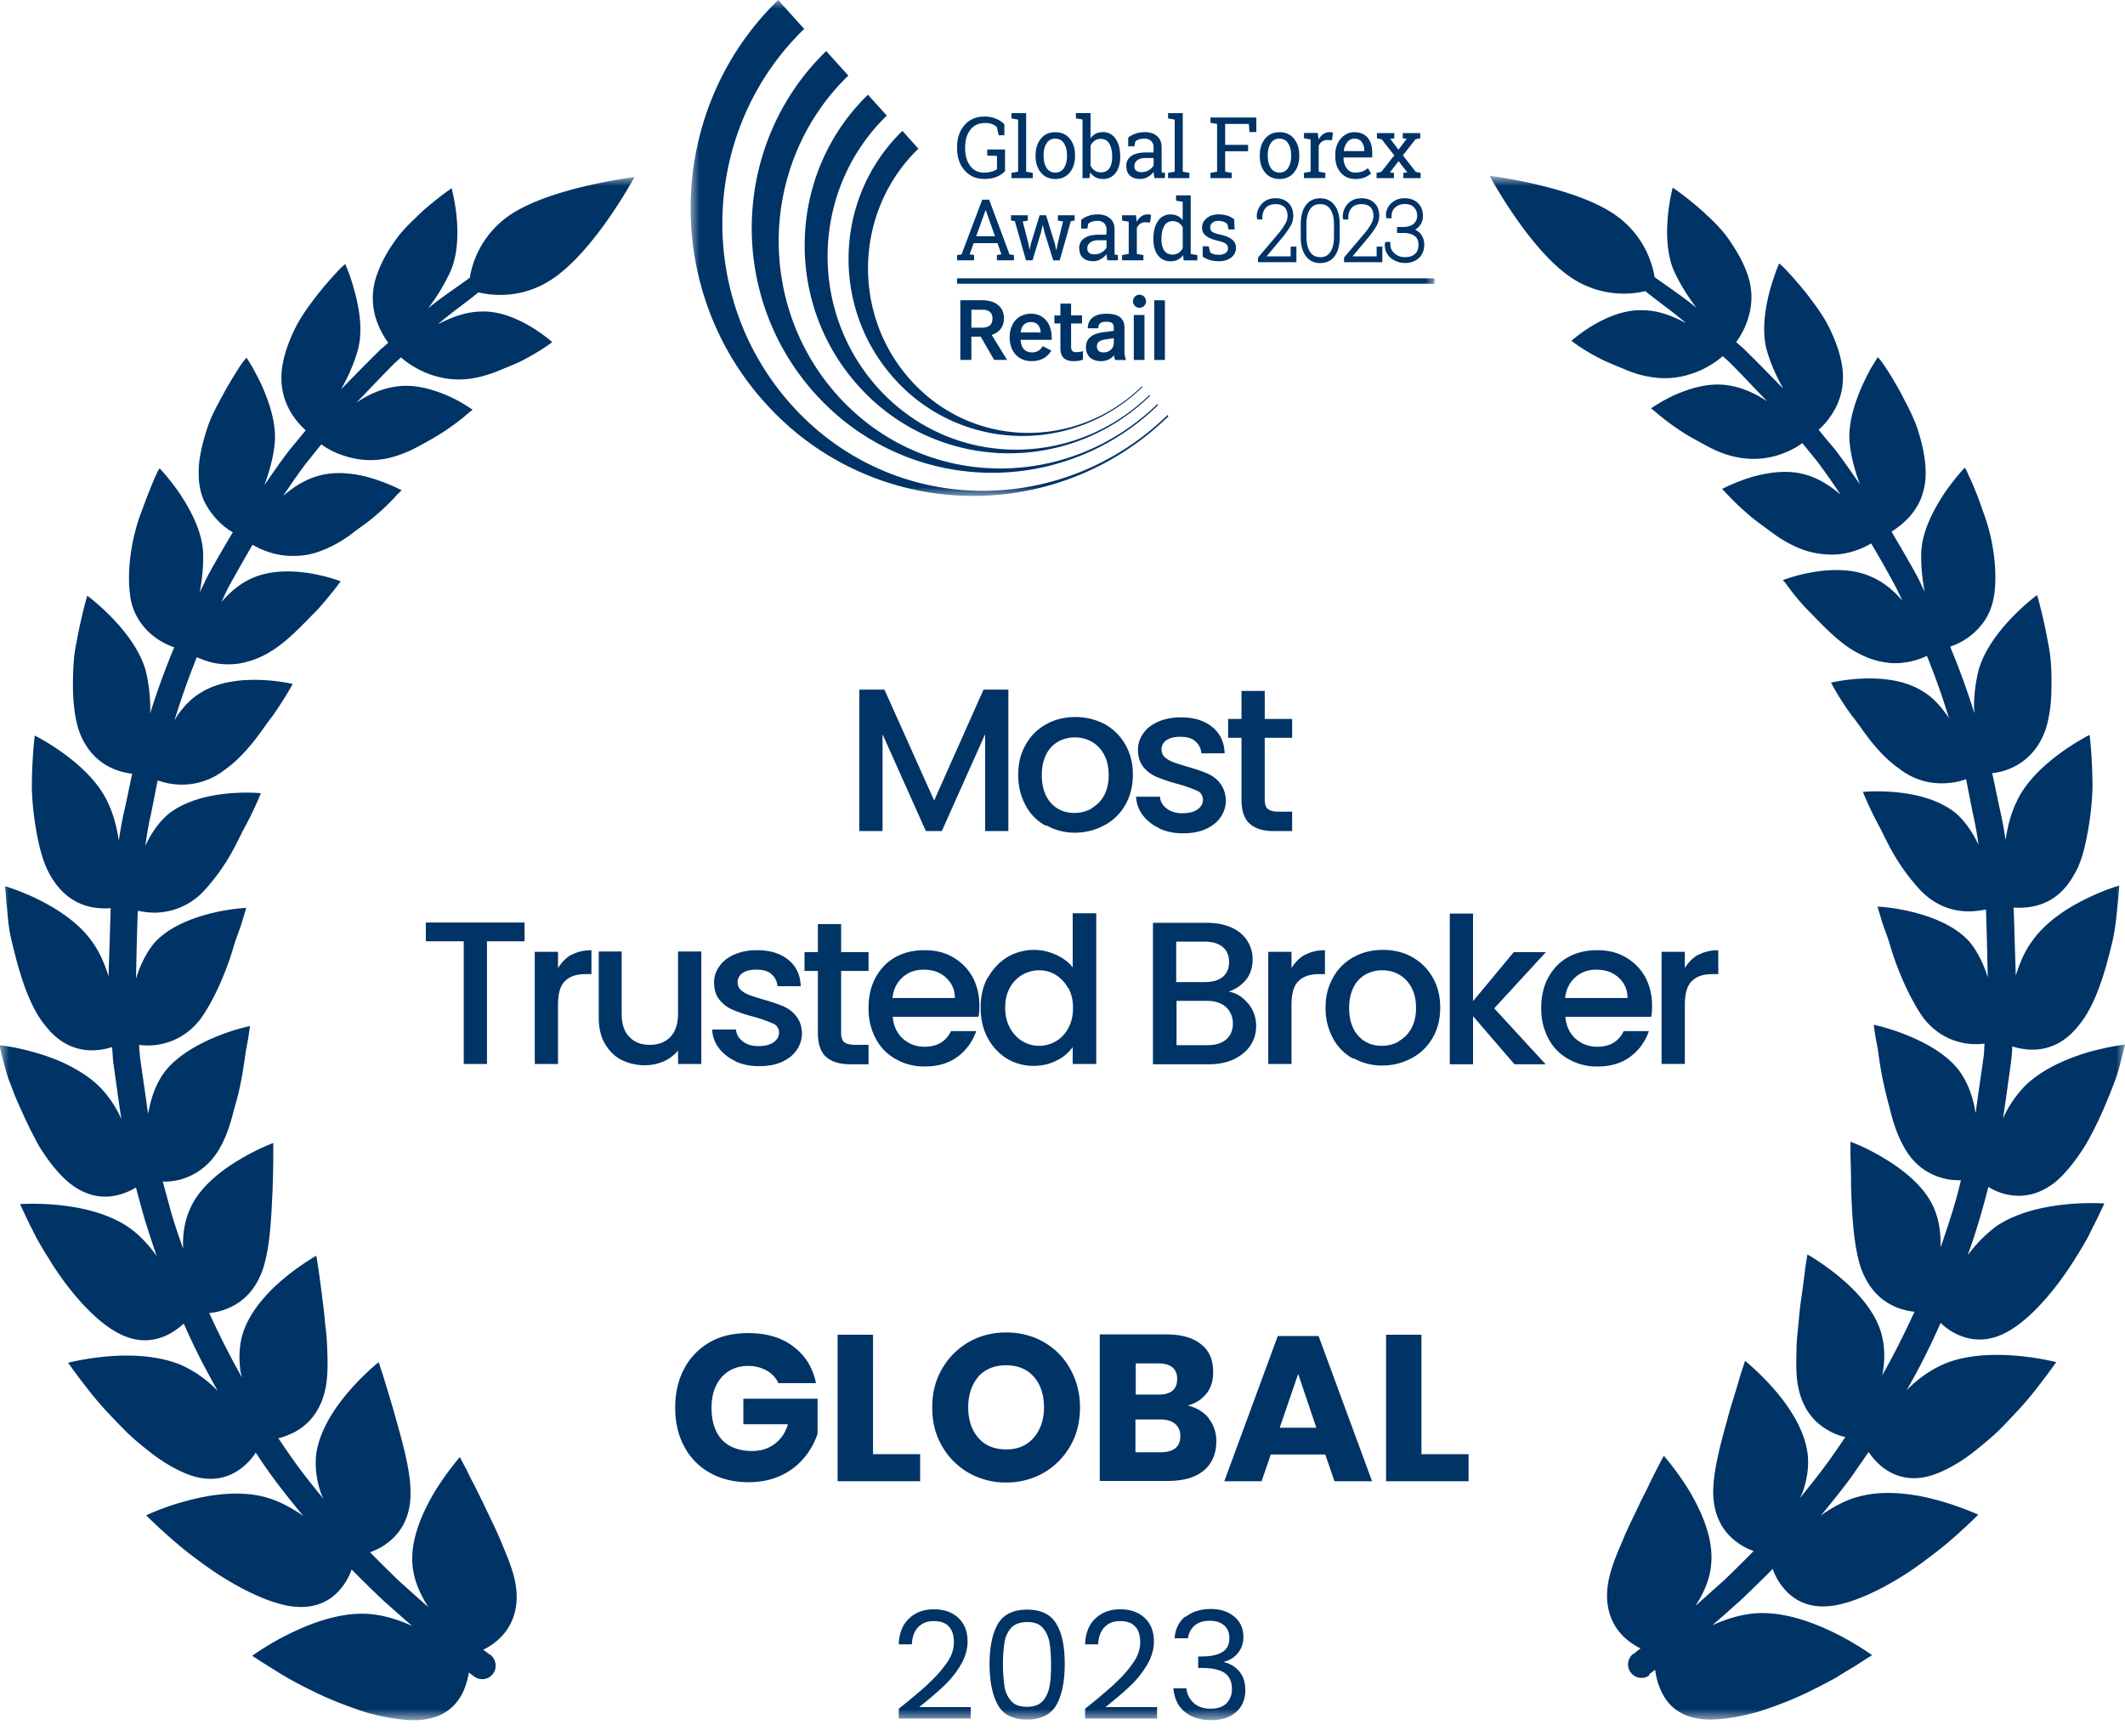 <svg xmlns="http://www.w3.org/2000/svg" width="120" height="98" fill="none"><script xmlns="" id="eppiocemhmnlbhjplcgkofciiegomcon"/><script xmlns=""/><script xmlns=""/><g clip-path="url(#a)"><mask id="b" width="120" height="88" x="0" y="10" maskUnits="userSpaceOnUse" style="mask-type:luminance"><path fill="#fff" d="M0 10h120v87.122H0V10z"/></mask><g fill="#036" mask="url(#b)"><path d="M52.428 95.053a6.65 6.65 0 0 0 1.025-1.15c.288-.397.414-.791.414-1.188 0-.36-.09-.666-.27-.862-.18-.216-.468-.325-.863-.325-.396 0-.684.126-.9.36-.215.233-.323.557-.341.953h-.738c.018-.63.216-1.114.576-1.456.36-.343.827-.523 1.403-.523.575 0 1.043.163 1.385.487.34.323.52.754.52 1.33 0 .468-.143.918-.412 1.367a5.53 5.53 0 0 1-.954 1.17c-.36.342-.81.72-1.367 1.169h2.914v.646h-4.065v-.556a35.31 35.31 0 0 0 1.69-1.421h-.017zm3.92-3.362c.325-.54.864-.81 1.656-.81.79 0 1.33.27 1.654.81.324.54.468 1.294.468 2.266s-.162 1.763-.468 2.303c-.305.54-.863.826-1.654.826-.792 0-1.35-.27-1.655-.828-.306-.556-.468-1.311-.468-2.301 0-.99.162-1.726.468-2.266zm2.915 1.025c-.072-.341-.198-.611-.396-.828-.198-.216-.486-.306-.863-.306-.378 0-.684.109-.882.306a1.55 1.55 0 0 0-.395.828 7.99 7.99 0 0 0-.09 1.24c0 .486.036.936.09 1.278.054.342.198.612.395.828.198.216.486.305.882.305.395 0 .665-.109.863-.306.198-.216.324-.486.396-.828.072-.34.09-.773.09-1.276s-.036-.9-.09-1.241zm3.687 2.338a6.65 6.65 0 0 0 1.025-1.151c.288-.397.413-.791.413-1.188 0-.36-.09-.666-.27-.862-.18-.216-.467-.325-.863-.325-.395 0-.683.126-.9.36-.215.233-.323.557-.341.953h-.737c.018-.63.216-1.114.575-1.456.36-.343.828-.523 1.403-.523.576 0 1.043.163 1.385.487.342.323.522.754.522 1.33 0 .468-.144.918-.414 1.367a5.522 5.522 0 0 1-.953 1.17c-.36.342-.81.72-1.367 1.169h2.914v.646h-4.065v-.556c.578-.456 1.142-.93 1.69-1.421h-.017zm4.028-3.778c.36-.286.828-.43 1.403-.43.378 0 .72.072.99.215.27.143.485.323.629.557.144.235.216.505.216.81 0 .341-.108.648-.306.9a1.365 1.365 0 0 1-.773.484v.037c.36.09.647.27.863.54.216.27.323.61.323 1.043 0 .323-.071.61-.215.862-.144.252-.36.45-.666.612-.287.144-.647.216-1.06.216-.594 0-1.098-.162-1.476-.468-.377-.305-.593-.754-.647-1.33h.737c.036.34.18.61.414.826.234.216.557.325.953.325.396 0 .7-.108.9-.306.197-.215.305-.468.305-.81 0-.413-.144-.72-.431-.916-.288-.18-.702-.27-1.278-.27h-.197v-.648h.197c.522 0 .918-.09 1.17-.252.27-.161.395-.431.395-.773 0-.305-.09-.54-.288-.72-.197-.18-.467-.27-.827-.27-.36 0-.63.09-.845.27a1.09 1.09 0 0 0-.378.72h-.755c.036-.522.233-.918.593-1.224h.054zM44.82 76.043c.666.502 1.08 1.186 1.259 2.05h-2.122a1.533 1.533 0 0 0-.648-.702 2.086 2.086 0 0 0-1.043-.27c-.63 0-1.133.217-1.51.63-.378.431-.576 1.007-.576 1.727 0 .79.198 1.385.593 1.817.396.412.97.63 1.709.63.468 0 .9-.127 1.259-.397.36-.27.61-.63.755-1.116h-2.518v-1.438h4.19v1.978c-.165.493-.42.95-.754 1.35a3.7 3.7 0 0 1-1.313 1.006c-.54.252-1.151.378-1.835.378-.827 0-1.565-.18-2.194-.54a3.597 3.597 0 0 1-1.44-1.493c-.341-.63-.503-1.367-.503-2.175 0-.81.162-1.547.504-2.194a3.71 3.71 0 0 1 1.439-1.494c.61-.36 1.349-.522 2.176-.522 1.043 0 1.889.252 2.554.757l.018.017zm4.479 6.06h2.662v1.53H47.3v-8.274h2l-.001 6.745zm9.639-6.33c.63.36 1.134.862 1.493 1.51a4.4 4.4 0 0 1 .558 2.177c0 .81-.18 1.547-.558 2.194a4.06 4.06 0 0 1-1.51 1.51c-.63.36-1.35.54-2.105.54a4.21 4.21 0 0 1-2.104-.54c-.63-.36-1.15-.88-1.51-1.51-.38-.647-.558-1.367-.558-2.194 0-.828.18-1.53.557-2.176a4.06 4.06 0 0 1 1.51-1.512c.63-.36 1.332-.54 2.105-.54.774 0 1.493.18 2.122.54zm-3.687 1.96c-.377.431-.575 1.007-.575 1.727 0 .72.198 1.294.575 1.727.378.43.9.647 1.565.647.666 0 1.17-.216 1.547-.648.378-.432.593-1.008.593-1.727 0-.72-.197-1.294-.575-1.727-.378-.43-.9-.647-1.565-.647-.665 0-1.17.217-1.565.63v.017zm13.004 2.356c.288.36.432.791.432 1.278 0 .7-.234 1.258-.702 1.654-.467.395-1.15.594-2.032.594h-3.85v-8.273h3.76c.845 0 1.493.18 1.96.556.468.36.684.883.684 1.566 0 .504-.126.916-.396 1.24a1.92 1.92 0 0 1-1.043.649c.504.126.9.36 1.187.719v.017zm-4.137-1.349h1.313c.702 0 1.044-.305 1.044-.88 0-.576-.36-.882-1.062-.882h-1.277v1.78l-.018-.017zm2.536 2.357c0-.306-.09-.521-.287-.701-.198-.162-.468-.252-.828-.252h-1.42v1.852h1.42c.738 0 1.115-.305 1.115-.917v.018zm8.202 1.025h-3.093l-.522 1.51h-2.104l3.02-8.2h2.303l3.022 8.2H75.36l-.522-1.51h.018zm-.521-1.51-1.026-3.04-1.043 3.04h2.069zm5.935 1.492h2.662v1.528h-4.66V75.36h1.998v6.745zM56.943 38.938v7.985H55.63v-5.468l-2.446 5.468h-.9l-2.446-5.468v5.468h-1.313v-7.986h1.42l2.807 6.26 2.788-6.26h1.403zm2.104 7.68a2.794 2.794 0 0 1-1.133-1.15 3.561 3.561 0 0 1-.414-1.728c0-.666.144-1.223.432-1.709a2.88 2.88 0 0 1 1.169-1.15c.485-.27 1.043-.397 1.636-.397.594 0 1.15.145 1.637.396.486.27.88.648 1.17 1.151.287.505.43 1.062.43 1.71 0 .647-.143 1.205-.43 1.708-.277.49-.69.89-1.188 1.15a3.474 3.474 0 0 1-1.655.415 3.285 3.285 0 0 1-1.618-.415l-.036.019zm2.572-.97c.288-.164.54-.398.72-.72.179-.325.269-.72.269-1.17 0-.45-.09-.846-.27-1.169a1.803 1.803 0 0 0-.701-.72 1.9 1.9 0 0 0-.936-.233 1.9 1.9 0 0 0-.935.233 1.656 1.656 0 0 0-.683.72c-.162.324-.252.702-.252 1.17 0 .682.18 1.205.52 1.583.343.377.793.556 1.315.556.34 0 .647-.072.953-.234v-.017zm3.849 1.113a2.41 2.41 0 0 1-.936-.736 1.846 1.846 0 0 1-.377-1.044h1.349c.018.27.144.486.377.666.234.18.522.27.882.27.377 0 .647-.073.863-.217.198-.144.306-.324.306-.54a.54.54 0 0 0-.342-.52 8.635 8.635 0 0 0-1.08-.379 8.65 8.65 0 0 1-1.15-.378c-.3-.12-.565-.31-.774-.556-.215-.252-.323-.594-.323-1.008 0-.342.108-.648.305-.918.198-.288.486-.503.864-.665.377-.161.79-.233 1.277-.233.72 0 1.295.18 1.744.54.45.36.684.863.702 1.492h-1.313a.97.97 0 0 0-.342-.683c-.198-.18-.486-.252-.845-.252-.36 0-.612.072-.792.197a.61.61 0 0 0-.27.522c0 .161.055.305.18.431.126.108.27.199.45.27.18.072.432.144.773.252.45.127.828.253 1.134.378.305.126.557.306.755.558.198.252.324.575.342.97 0 .36-.108.684-.306.972-.198.288-.486.504-.845.666-.36.161-.792.233-1.277.233a3.2 3.2 0 0 1-1.331-.27v-.018zm5.952-5.107v3.507c0 .234.055.413.163.503.108.09.305.163.575.163h.81v1.096h-1.044c-.593 0-1.043-.142-1.348-.413-.306-.27-.468-.72-.468-1.35v-3.505h-.755v-1.063h.755v-1.581h1.313v1.581h1.547v1.063H71.42zM29.622 52.085v1.062H27.5v6.925h-1.313v-6.925h-2.14v-1.061h5.575zm2.644 1.834c.324-.18.702-.27 1.133-.27V55h-.324c-.521 0-.9.125-1.17.395-.27.253-.394.72-.394 1.35v3.327h-1.313v-6.33h1.313v.916c.198-.323.45-.575.755-.755v.017zm7.338-.18v6.333H38.29v-.757c-.22.262-.497.471-.81.613a2.667 2.667 0 0 1-1.06.216 2.9 2.9 0 0 1-1.331-.306c-.396-.199-.702-.523-.935-.919-.234-.412-.342-.898-.342-1.473v-3.724h1.295v3.526c0 .575.144 1.007.432 1.294.287.306.665.45 1.15.45.486 0 .882-.143 1.17-.45.288-.306.43-.738.43-1.294v-3.526h1.314v.017zm1.925 6.17a2.41 2.41 0 0 1-.936-.737 1.845 1.845 0 0 1-.377-1.043h1.349c.018.27.144.485.377.665.234.18.522.27.882.27.377 0 .647-.072.863-.217.198-.144.306-.322.306-.54a.54.54 0 0 0-.342-.52 8.628 8.628 0 0 0-1.08-.379 8.63 8.63 0 0 1-1.15-.377c-.3-.12-.565-.312-.773-.557-.216-.252-.324-.593-.324-1.007 0-.343.108-.648.306-.917.197-.288.485-.505.863-.666.377-.163.79-.234 1.277-.234.72 0 1.295.18 1.744.54.45.36.684.863.702 1.492h-1.313a.97.97 0 0 0-.342-.684c-.198-.18-.486-.252-.845-.252-.36 0-.612.072-.791.198a.61.61 0 0 0-.27.523c0 .162.054.306.18.431.125.108.27.197.45.27.179.072.43.144.773.252.45.125.827.252 1.133.377.305.127.557.306.755.558.216.252.324.576.342.972 0 .36-.108.683-.306.97-.198.289-.486.505-.845.666-.36.161-.792.233-1.277.233-.486 0-.935-.09-1.331-.27v-.017zm5.97-5.09v3.508c0 .233.055.413.163.504.108.09.306.16.575.16h.81v1.098h-1.043c-.594 0-1.044-.143-1.35-.413-.305-.27-.467-.72-.467-1.35v-3.507h-.755v-1.062h.755v-1.581H47.5v1.581h1.547v1.063H47.5zm7.753 2.59h-4.838c.036.504.234.918.557 1.223.342.306.756.468 1.24.468.703 0 1.206-.288 1.494-.882h1.42a2.963 2.963 0 0 1-1.042 1.44c-.504.377-1.115.556-1.87.556a3.185 3.185 0 0 1-1.62-.413 2.796 2.796 0 0 1-1.133-1.15c-.27-.505-.413-1.063-.413-1.728 0-.666.126-1.223.396-1.727.27-.485.63-.88 1.115-1.15.485-.27 1.025-.396 1.654-.396.63 0 1.133.126 1.6.395.469.27.828.63 1.098 1.097.252.468.396 1.008.396 1.62 0 .233 0 .45-.054.648zm-1.331-1.062c0-.485-.18-.863-.522-1.169-.341-.305-.755-.43-1.26-.43-.45 0-.844.143-1.168.43-.323.289-.521.684-.575 1.17h3.525zm1.87-1.15c.27-.486.63-.864 1.08-1.15a2.95 2.95 0 0 1 1.529-.414c.413 0 .827.09 1.223.27.395.18.719.413.953.718v-3.056h1.33v8.507h-1.33v-.955a2.348 2.348 0 0 1-.9.757 2.822 2.822 0 0 1-1.313.305 2.887 2.887 0 0 1-1.51-.413 3.08 3.08 0 0 1-1.08-1.17c-.27-.503-.395-1.078-.395-1.708 0-.63.126-1.206.396-1.69h.018v-.002zm4.515.575a1.979 1.979 0 0 0-.701-.736 1.742 1.742 0 0 0-.936-.253c-.323 0-.647.09-.935.252a1.925 1.925 0 0 0-.701.72c-.18.323-.27.7-.27 1.133 0 .431.09.828.27 1.15.18.325.413.577.719.757.306.18.61.252.935.252.324 0 .648-.09.936-.252a1.86 1.86 0 0 0 .7-.739c.18-.323.27-.7.27-1.15 0-.45-.09-.81-.27-1.133h-.017zm10.18.882c.305.377.45.81.45 1.276 0 .413-.11.773-.325 1.098-.215.324-.521.575-.917.773-.395.18-.863.288-1.385.288h-3.201v-7.986h3.04c.539 0 1.007.09 1.402.27.396.18.684.431.882.738.197.306.305.665.305 1.043 0 .466-.125.844-.36 1.15-.251.306-.575.54-.99.683.433.072.793.306 1.099.684v-.017zm-4.065-1.206h1.619c.43 0 .755-.09 1.007-.288.234-.197.36-.467.36-.844 0-.379-.126-.649-.36-.847-.234-.197-.576-.305-1.007-.305h-1.62v2.285zm2.824 3.237c.25-.216.377-.52.377-.899 0-.378-.144-.7-.395-.934-.27-.234-.63-.342-1.062-.342H66.44v2.5h1.76c.45 0 .793-.108 1.045-.325zm4.442-4.766c.324-.18.7-.27 1.133-.27V55h-.324c-.521 0-.9.125-1.17.395-.27.253-.394.72-.394 1.35v3.327h-1.313v-6.33h1.313v.916c.197-.323.45-.575.755-.755v.017zm2.716 5.847a2.796 2.796 0 0 1-1.133-1.151 3.557 3.557 0 0 1-.414-1.727c0-.666.144-1.206.432-1.709a2.88 2.88 0 0 1 1.17-1.15c.485-.27 1.042-.397 1.636-.397.593 0 1.15.127 1.637.396.485.27.88.648 1.169 1.151.287.503.43 1.06.43 1.709 0 .648-.143 1.223-.43 1.709a2.94 2.94 0 0 1-1.187 1.15 3.474 3.474 0 0 1-1.655.414 3.283 3.283 0 0 1-1.62-.413l-.035.018zm2.572-.971c.288-.163.54-.397.72-.72.18-.325.27-.72.27-1.17 0-.45-.09-.845-.27-1.169a1.804 1.804 0 0 0-.702-.72 1.9 1.9 0 0 0-.935-.233 1.9 1.9 0 0 0-.935.234 1.656 1.656 0 0 0-.684.72c-.162.323-.252.7-.252 1.169 0 .684.18 1.205.522 1.583.342.378.79.558 1.313.558.342 0 .647-.072.953-.234v-.019zm5.395-1.872 2.914 3.166h-1.762l-2.338-2.716v2.716H81.87V51.58h1.313v4.947l2.302-2.77H87.3l-2.913 3.165h-.018z"/><path d="M93.238 57.41H88.4c.036.503.233.917.557 1.222.342.306.756.468 1.24.468.703 0 1.206-.288 1.494-.881h1.42a2.963 2.963 0 0 1-1.042 1.439c-.504.377-1.115.557-1.87.557a3.185 3.185 0 0 1-1.62-.414 2.795 2.795 0 0 1-1.133-1.15c-.27-.504-.413-1.062-.413-1.727 0-.666.126-1.223.395-1.727.27-.486.63-.881 1.115-1.15.486-.27 1.026-.397 1.655-.397.63 0 1.133.126 1.6.396.468.27.828.63 1.098 1.097.252.468.396 1.007.396 1.619 0 .234 0 .451-.054.648zm-1.331-1.062c0-.485-.18-.863-.522-1.169-.342-.306-.755-.431-1.26-.431-.45 0-.844.143-1.168.431-.324.288-.521.684-.575 1.17l3.525-.001zM95.9 53.92c.323-.18.7-.27 1.132-.27V55h-.323c-.522 0-.9.125-1.17.395-.27.252-.395.72-.395 1.349v3.327H93.83v-6.33h1.313v.917c.198-.324.45-.576.755-.756v.018zM26.493 94.317c-.052.39-.155.77-.306 1.133-.36.791-1.08 1.618-2.662 1.672-.791.018-1.78-.144-2.824-.431-1.007-.324-2.104-.738-3.057-1.223-.458-.22-.908-.453-1.35-.702a30.899 30.899 0 0 1-1.06-.647c-.612-.378-.99-.63-.99-.63s.846-.63 2.087-1.24c1.24-.612 2.806-1.188 4.316-1.134.936.036 1.817.324 2.626.684-.503-.432-1.043-.918-1.636-1.44a77.082 77.082 0 0 1-1.781-1.744c-.121.35-.297.677-.522.971-.503.666-1.402 1.331-2.95 1.097-1.528-.233-3.65-1.402-5.287-2.661-.845-.612-1.53-1.241-2.032-1.691-.504-.468-.81-.773-.81-.773s.917-.45 2.194-.792c1.295-.36 2.896-.611 4.317-.288.737.162 1.42.504 2.014.882.126.072.252.162.36.252-.557-.684-1.133-1.385-1.69-2.14-.35-.476-.687-.962-1.008-1.458-.19.3-.427.567-.701.792-.63.521-1.637.989-3.094.45-.72-.27-1.546-.756-2.32-1.385a15.115 15.115 0 0 1-1.17-1.008c-.36-.36-.72-.737-1.06-1.097-.683-.72-1.223-1.439-1.62-1.96-.394-.522-.63-.864-.63-.864s.955-.251 2.25-.36c1.295-.107 2.86-.053 4.173.504a6.66 6.66 0 0 1 1.798 1.223c.09.072.144.144.234.234-.306-.54-.593-1.079-.9-1.655-.36-.701-.7-1.42-1.024-2.158-.198.18-.468.396-.828.594-.72.377-1.798.611-3.093-.18-1.313-.773-2.752-2.5-3.723-4.119-.24-.376-.468-.76-.684-1.15-.18-.36-.36-.702-.485-.972-.27-.558-.432-.917-.432-.917s.953-.072 2.194.054c1.24.125 2.716.45 3.867 1.205.666.45 1.205 1.043 1.655 1.672-.234-.665-.45-1.349-.666-2.032a69.514 69.514 0 0 1-.503-1.835c-.216.126-.54.288-.918.396-.773.216-1.852.216-2.985-.773-.558-.504-1.115-1.205-1.6-2.015-.45-.81-.864-1.708-1.224-2.536-.18-.413-.324-.827-.468-1.187-.125-.377-.215-.72-.287-.989l-.234-.935s.917.09 2.068.431c1.15.324 2.482.9 3.49 1.817.511.499.93 1.083 1.24 1.727.036.072.054.126.09.198l-.144-.972-.323-2.32-.054-.773c-.315.1-.641.161-.971.18-.792.035-1.835-.18-2.752-1.331-.99-1.152-1.547-3.13-1.943-4.82-.216-.846-.234-1.62-.305-2.195-.02-.306-.043-.612-.072-.917 0 0 .863.252 1.888.755 1.043.522 2.23 1.277 2.986 2.32.467.63.755 1.331.97 2.015.019-.791.055-1.583.073-2.374l.036-1.187c0-.09 0-.198.018-.288-.318.022-.638.01-.953-.036-.792-.126-1.745-.557-2.464-1.816-.378-.648-.594-1.457-.756-2.32a16.523 16.523 0 0 1-.288-2.609c0-1.636.162-2.967.162-2.967s3.094 1.529 4.119 3.759c.342.701.522 1.457.63 2.176.09-.611.197-1.223.34-1.816.145-.648.27-1.296.415-1.961a4.244 4.244 0 0 1-.953-.234c-.738-.288-1.601-.899-2.07-2.248-.215-.683-.304-1.493-.322-2.338 0-.845.018-1.727.18-2.482.27-1.547.629-2.752.629-2.752s2.68 1.96 3.31 4.263a9.87 9.87 0 0 1 .25 2.032c0 .126 0 .252-.017.378a44.407 44.407 0 0 1 1.367-3.76 3.818 3.818 0 0 1-.917-.449 3.637 3.637 0 0 1-.972-.935 3.357 3.357 0 0 1-.611-1.637c-.18-1.385.108-3.237.647-4.622a38.58 38.58 0 0 1 .684-1.763c.09-.216.18-.395.234-.521.072-.108.108-.18.108-.18s.54.557 1.133 1.42c.575.864 1.205 2.015 1.313 3.166.054.81-.036 1.655-.18 2.428.144-.306.288-.593.432-.899.467-.863.953-1.69 1.438-2.5a3.614 3.614 0 0 1-.827-.647 4.22 4.22 0 0 1-.791-1.116c-.216-.467-.324-1.025-.306-1.69 0-.702.18-1.457.413-2.212.216-.756.594-1.44.936-2.069.342-.63.665-1.15.917-1.547.126-.197.234-.341.306-.431.04-.05.082-.098.126-.144 0 0 .108.162.27.431.16.27.36.648.575 1.098.414.917.827 2.104.755 3.219-.072.845-.305 1.673-.593 2.446.486-.701.953-1.385 1.457-2.032.305-.36.593-.72.88-1.061a4.582 4.582 0 0 1-.72-.828c-.448-.665-.826-1.654-.574-2.95.126-.683.396-1.384.738-2.068.34-.665.79-1.259 1.204-1.798.414-.522.81-.972 1.098-1.277.287-.324.485-.468.485-.468s.072.162.18.45c.108.27.234.665.36 1.133.252.935.45 2.122.198 3.165-.216.828-.576 1.619-.972 2.32.774-.791 1.53-1.564 2.267-2.284.143-.108.27-.234.395-.341a4.67 4.67 0 0 1-.54-.954 3.872 3.872 0 0 1-.053-3.003c.234-.648.593-1.277 1.025-1.87.414-.594.953-1.062 1.403-1.512.935-.845 1.744-1.384 1.744-1.384s.756 2.697-.035 4.622c-.342.773-.81 1.529-1.296 2.158.792-.647 1.62-1.187 2.357-1.726a5.343 5.343 0 0 1 2.32-3.58C31.205 10.558 35.827 10 35.827 10s-2.194 4.083-4.586 5.72c-1.69 1.15-3.363.989-4.227.79-.701.576-1.493 1.116-2.266 1.781l-.018.018c.72-.377 1.547-.701 2.428-.72 2.032-.089 4.029 1.728 4.029 1.728s-.612.467-1.53.953c-.45.252-1.006.45-1.546.683-.557.216-1.15.396-1.762.45-.576.054-1.115 0-1.601-.126a4.817 4.817 0 0 1-1.223-.486 4.793 4.793 0 0 1-.881-.611c-.126.108-.252.234-.378.342-.701.701-1.403 1.456-2.14 2.212.63-.432 1.367-.774 2.176-.9 1.043-.18 2.14.144 2.968.504.413.18.773.378 1.025.54.252.162.395.252.395.252s-.161.125-.413.341c-.252.216-.63.504-1.08.81-.45.305-.988.611-1.528.899-.54.306-1.133.54-1.727.683-1.17.27-2.176.018-2.895-.27a4.31 4.31 0 0 1-.9-.503c-.287.342-.557.701-.845 1.043-.45.594-.881 1.223-1.313 1.87.558-.485 1.205-.917 1.979-1.133 1.043-.305 2.212-.125 3.129.162.45.144.845.306 1.133.432.288.126.45.216.45.216l-.108.108c-.072.072-.18.162-.288.305-.252.252-.593.612-1.025.972-.414.377-.971.737-1.475 1.133a7.018 7.018 0 0 1-1.69.917 4.134 4.134 0 0 1-1.62.27c-.485 0-.917-.09-1.294-.216a4.12 4.12 0 0 1-.918-.414c-.467.81-.935 1.62-1.385 2.446-.125.252-.251.522-.377.792.485-.558 1.06-1.061 1.78-1.367 1.026-.45 2.267-.414 3.256-.252.97.162 1.708.45 1.708.45s-.035.036-.107.126c-.054.09-.144.197-.27.36-.234.287-.558.7-.954 1.132-.845.846-1.816 1.943-2.967 2.536a4.925 4.925 0 0 1-1.565.504c-.438.047-.88.03-1.313-.054a4.854 4.854 0 0 1-.953-.324 43.755 43.755 0 0 0-1.26 3.562c.055-.072.09-.144.127-.216.36-.522.81-1.026 1.403-1.367 1.996-1.223 5.144-.468 5.144-.468s-.45.845-1.17 1.853c-.395.503-.755 1.079-1.204 1.6-.45.54-.936 1.026-1.475 1.403-.79.62-1.79.91-2.788.81-.414-.036-.755-.144-.99-.216-.125.63-.251 1.277-.377 1.906-.144.594-.234 1.205-.324 1.799.306-.666.72-1.295 1.277-1.78 1.889-1.548 5.252-1.206 5.252-1.206s-.36.935-.99 2.069c-.287.575-.593 1.222-.988 1.834-.373.59-.8 1.145-1.277 1.655a3.83 3.83 0 0 1-2.698 1.187c-.396 0-.738-.054-.99-.108 0 .09-.017.198-.017.288l-.036 1.15-.054 2.303v.09c.216-.702.54-1.403 1.007-1.979.81-.935 2.158-1.439 3.237-1.708a11.115 11.115 0 0 1 1.979-.306s-.072.252-.198.666c-.108.413-.36.989-.54 1.618-.377 1.277-1.043 2.842-1.78 3.903-.756 1.043-1.745 1.439-2.536 1.547a3.6 3.6 0 0 1-.99 0c0 .252.037.503.055.755.107.756.215 1.493.323 2.248l.126.918s0-.126.036-.198c.126-.666.342-1.331.702-1.907.647-1.06 1.96-1.798 3.04-2.248a11.67 11.67 0 0 1 1.977-.63s-.035.27-.107.72c-.036.216-.09.486-.144.791-.036.288-.09.63-.144.972-.108.683-.27 1.456-.504 2.212-.18.737-.413 1.475-.737 2.068-.612 1.17-1.53 1.69-2.302 1.907-.378.09-.72.126-.99.108l.486 1.78c.198.684.432 1.35.666 2.015-.036-.756.072-1.547.395-2.267.522-1.187 1.727-2.14 2.77-2.751a12.506 12.506 0 0 1 1.925-.954v.756c0 .467-.018 1.133-.037 1.852-.071 1.457-.125 3.256-.557 4.533-.45 1.295-1.26 1.924-2.05 2.23a3.55 3.55 0 0 1-.972.234 48.479 48.479 0 0 0 1.835 3.615c0-.072-.036-.162-.054-.234-.108-.683-.108-1.403.072-2.086.36-1.313 1.42-2.464 2.374-3.256a13.722 13.722 0 0 1 1.817-1.277s.053.288.125.774c.072.485.162 1.169.252 1.906.054.378.09.774.126 1.187.054.396.09.81.108 1.223.036.828.054 1.619-.072 2.302-.252 1.367-.971 2.123-1.71 2.536a4.263 4.263 0 0 1-.97.378c.324.486.648.953.97 1.403.523.72 1.063 1.385 1.584 2.032-.054-.108-.108-.216-.144-.323a5.152 5.152 0 0 1-.287-2.087c.143-1.385 1.043-2.734 1.888-3.705a14.349 14.349 0 0 1 1.655-1.619s.09.288.252.774c.143.485.36 1.169.575 1.906.414 1.511.99 3.346.97 4.749 0 1.42-.63 2.284-1.312 2.787-.341.27-.701.414-.97.522.56.573 1.13 1.136 1.708 1.69.575.504 1.097.99 1.582 1.403-.467-.719-.845-1.564-.9-2.446-.107-1.42.595-2.967 1.278-4.1.702-1.133 1.403-1.925 1.403-1.925s.144.288.396.756c.108.233.252.521.413.827.162.306.324.665.504 1.007.342.756.755 1.529 1.08 2.356.34.792.647 1.565.755 2.266.233 1.421-.27 2.41-.882 3.004a3.65 3.65 0 0 1-.953.665c.234.162.36.27.36.27h.036c.34.27.413.756.162 1.08a.754.754 0 0 1-1.062.161s-.126-.09-.36-.27l.073-.071z"/><path d="M93.147 94.586a.752.752 0 0 1-1.06-.162.754.754 0 0 1 .161-1.061h.036s.126-.126.36-.288a4.034 4.034 0 0 1-.953-.665c-.612-.594-1.115-1.583-.882-3.004.108-.701.414-1.493.756-2.266.323-.827.737-1.6 1.08-2.356.18-.36.36-.702.502-1.007.144-.306.288-.594.414-.828.234-.467.396-.755.396-.755s.701.79 1.403 1.924c.683 1.133 1.385 2.662 1.277 4.1-.054.9-.414 1.728-.9 2.447.486-.414 1.008-.9 1.583-1.403a74.006 74.006 0 0 0 1.71-1.69 3.473 3.473 0 0 1-.972-.522c-.684-.504-1.296-1.367-1.313-2.788 0-1.403.557-3.22.97-4.748.235-.737.432-1.42.576-1.906.162-.486.252-.774.252-.774s.81.648 1.655 1.619c.845.97 1.744 2.32 1.888 3.705.072.7-.054 1.42-.287 2.086-.036.108-.108.216-.144.324.521-.647 1.061-1.313 1.582-2.032.324-.45.648-.918.972-1.403a3.061 3.061 0 0 1-.972-.378c-.737-.414-1.456-1.151-1.708-2.536-.126-.683-.09-1.475-.072-2.302.018-.414.072-.827.108-1.223.036-.414.072-.81.126-1.187.108-.738.197-1.421.251-1.907.072-.467.126-.773.126-.773s.864.486 1.817 1.277c.953.79 2.032 1.942 2.374 3.255.18.684.18 1.403.072 2.087 0 .072-.036.162-.054.234a48.054 48.054 0 0 0 1.834-3.616 3.97 3.97 0 0 1-.971-.233c-.773-.306-1.582-.936-2.05-2.23-.432-1.296-.504-3.076-.558-4.533 0-.72-.018-1.367-.036-1.852v-.756s.9.324 1.925.953c1.025.612 2.248 1.565 2.77 2.752.323.72.413 1.51.395 2.266.234-.665.45-1.33.666-2.014.18-.594.341-1.187.485-1.78-.251 0-.611 0-.989-.11-.791-.196-1.708-.718-2.302-1.905-.324-.594-.558-1.313-.737-2.068a23.935 23.935 0 0 1-.504-2.213c-.054-.341-.108-.665-.144-.97-.036-.29-.108-.558-.144-.792-.072-.45-.108-.72-.108-.72s.9.18 1.979.63c1.079.45 2.392 1.169 3.039 2.248.36.576.576 1.24.702 1.907 0 .072.018.126.036.197l.126-.917c.108-.737.215-1.493.323-2.248.036-.252.036-.504.054-.756a3.6 3.6 0 0 1-.989 0c-.791-.107-1.78-.503-2.536-1.546-.719-1.061-1.403-2.626-1.78-3.903-.18-.648-.432-1.205-.54-1.62a39.232 39.232 0 0 1-.198-.664s.881.036 1.979.306c1.079.27 2.428.773 3.237 1.708.468.576.791 1.277 1.007 1.978v-.09l-.054-2.302-.036-1.15c0-.09 0-.2-.018-.288-.325.07-.656.107-.989.108-.791 0-1.817-.27-2.698-1.188a11.221 11.221 0 0 1-1.277-1.654c-.395-.612-.701-1.26-.989-1.835a20.083 20.083 0 0 1-.989-2.068s3.363-.342 5.252 1.205c.557.486.971 1.133 1.277 1.78a19.563 19.563 0 0 0-.324-1.798c-.126-.63-.252-1.277-.378-1.907a3.71 3.71 0 0 1-.989.216 3.876 3.876 0 0 1-2.788-.81c-.539-.377-1.043-.88-1.475-1.402-.449-.54-.809-1.115-1.205-1.6a15.335 15.335 0 0 1-1.169-1.853s3.148-.773 5.144.468c.594.34 1.025.845 1.403 1.366.054.072.09.144.126.216a39.692 39.692 0 0 0-1.259-3.561 4.462 4.462 0 0 1-.953.324c-.378.072-.828.126-1.313.054a4.643 4.643 0 0 1-1.565-.504c-1.151-.575-2.104-1.672-2.968-2.536a12.43 12.43 0 0 1-.953-1.133c-.108-.144-.198-.27-.27-.36-.072-.072-.108-.126-.108-.126s.738-.287 1.709-.45c.971-.161 2.212-.215 3.255.253.72.305 1.313.809 1.781 1.366a29.153 29.153 0 0 0-.378-.79 60.504 60.504 0 0 0-1.385-2.447 4.53 4.53 0 0 1-.917.414 4.063 4.063 0 0 1-1.295.216 5 5 0 0 1-1.619-.27 7.016 7.016 0 0 1-1.69-.917c-.504-.378-1.06-.756-1.475-1.134a14.67 14.67 0 0 1-1.025-.97c-.126-.127-.216-.235-.288-.306l-.108-.108s.162-.09.45-.216c.37-.163.748-.308 1.133-.432.917-.27 2.086-.468 3.129-.162.756.216 1.421.648 1.979 1.133a38.59 38.59 0 0 0-1.313-1.87c-.288-.36-.576-.702-.845-1.043a4.331 4.331 0 0 1-.9.503 4.639 4.639 0 0 1-2.895.27c-.612-.126-1.188-.378-1.727-.683-.54-.288-1.097-.594-1.529-.9a12.35 12.35 0 0 1-1.079-.81c-.252-.215-.414-.341-.414-.341s.144-.108.396-.252c.328-.206.67-.386 1.025-.54.828-.36 1.925-.683 2.968-.503.81.126 1.547.486 2.176.9-.737-.756-1.439-1.511-2.14-2.213-.126-.108-.252-.234-.378-.341a4.8 4.8 0 0 1-.88.61c-.343.199-.757.36-1.224.487a4.642 4.642 0 0 1-1.6.126 5.918 5.918 0 0 1-1.763-.45c-.54-.234-1.098-.432-1.547-.683a10.033 10.033 0 0 1-1.529-.954s1.996-1.816 4.03-1.726c.898 0 1.707.34 2.427.72l-.018-.02c-.774-.664-1.565-1.204-2.266-1.78a5.324 5.324 0 0 1-4.227-.791c-2.374-1.62-4.568-5.72-4.568-5.72s4.622.558 6.996 2.14a5.344 5.344 0 0 1 2.32 3.58c.756.54 1.565 1.079 2.356 1.727-.485-.648-.953-1.385-1.295-2.158-.773-1.925-.036-4.623-.036-4.623s.81.54 1.745 1.385c.468.432.99.917 1.403 1.51.413.594.791 1.224 1.025 1.87.468 1.206.252 2.25-.054 3.005-.18.432-.396.755-.54.953l.396.342c.738.72 1.493 1.493 2.266 2.284-.395-.701-.755-1.493-.97-2.32-.235-1.061-.037-2.248.197-3.166.126-.467.27-.863.36-1.133l.18-.45s.215.163.485.468c.288.306.684.756 1.097 1.277.414.54.864 1.134 1.205 1.799.342.683.612 1.385.738 2.068.252 1.295-.126 2.285-.576 2.95-.2.308-.442.586-.719.827.288.36.575.702.881 1.06.504.649.971 1.332 1.457 2.034-.288-.756-.522-1.6-.594-2.446-.072-1.115.342-2.302.756-3.22.216-.45.413-.845.575-1.097.162-.27.27-.431.27-.431s.036.053.126.143c.072.09.18.252.306.432.252.378.575.917.917 1.547.324.63.701 1.313.935 2.068.234.756.396 1.51.414 2.212a3.938 3.938 0 0 1-.306 1.69 3.85 3.85 0 0 1-.791 1.116c-.324.306-.63.522-.828.648.486.827.972 1.654 1.439 2.5.144.287.288.593.432.899-.144-.773-.234-1.62-.18-2.428.108-1.151.738-2.302 1.313-3.166.594-.863 1.133-1.42 1.133-1.42s.036.072.108.18c.054.125.126.305.234.52.198.45.45 1.062.683 1.764.54 1.384.828 3.219.648 4.622-.09.683-.306 1.205-.612 1.637a3.82 3.82 0 0 1-1.888 1.385 42.49 42.49 0 0 1 1.367 3.758c0-.125-.018-.251-.018-.377 0-.666.09-1.367.252-2.033.629-2.302 3.309-4.262 3.309-4.262s.36 1.205.629 2.752c.162.755.198 1.636.18 2.482 0 .845-.108 1.654-.323 2.338-.468 1.349-1.349 1.96-2.069 2.248-.36.144-.701.216-.953.234.144.647.27 1.295.414 1.96.143.594.251 1.205.341 1.817.108-.72.288-1.475.63-2.176 1.025-2.23 4.119-3.76 4.119-3.76s.161 1.313.161 2.968a16.438 16.438 0 0 1-.287 2.608c-.162.863-.36 1.673-.756 2.32-.701 1.277-1.672 1.69-2.464 1.817a4.48 4.48 0 0 1-.953.036c0 .09.018.197.018.288l.036 1.186c.018.792.054 1.583.072 2.375.216-.702.503-1.403.971-2.015.756-1.043 1.943-1.816 2.986-2.32 1.043-.522 1.888-.755 1.888-.755s-.018.34-.072.917c-.072.557-.108 1.33-.305 2.194-.396 1.69-.954 3.67-1.943 4.82-.917 1.15-1.96 1.367-2.752 1.33a4.083 4.083 0 0 1-.971-.18c0 .253-.036.523-.054.775l-.324 2.32-.144.97s.054-.125.09-.197a6.381 6.381 0 0 1 1.241-1.726c.99-.918 2.339-1.475 3.49-1.817 1.151-.324 2.068-.431 2.068-.431l-.234.935c-.072.288-.162.63-.288.989-.144.378-.287.773-.467 1.187-.349.872-.758 1.72-1.223 2.536-.504.81-1.043 1.51-1.601 2.014-1.133.972-2.212.972-2.986.774a3.429 3.429 0 0 1-.917-.396c-.162.612-.324 1.24-.503 1.835a38.56 38.56 0 0 1-.666 2.032 7.672 7.672 0 0 1 1.655-1.673c1.151-.755 2.626-1.08 3.867-1.205 1.241-.126 2.194-.054 2.194-.054s-.162.36-.432.918c-.144.27-.306.61-.485.97-.198.36-.432.756-.684 1.152-.989 1.619-2.41 3.345-3.723 4.119-1.295.79-2.374.54-3.093.18a3.666 3.666 0 0 1-.828-.594 38.841 38.841 0 0 1-1.924 3.813c.072-.072.144-.162.234-.234a6.613 6.613 0 0 1 1.798-1.223c1.295-.575 2.878-.611 4.173-.504.758.063 1.509.183 2.248.36 0 0-.234.342-.629.863-.396.522-.936 1.24-1.619 1.96-.342.36-.684.738-1.061 1.098-.378.36-.774.683-1.169 1.007-.774.63-1.601 1.115-2.321 1.385-1.438.54-2.464.072-3.093-.45a3.81 3.81 0 0 1-.701-.79c-.342.503-.684.988-1.008 1.456-.557.755-1.133 1.457-1.69 2.14.126-.09.233-.18.359-.252.612-.395 1.277-.72 2.015-.88 1.421-.325 3.039-.073 4.316.287 1.277.36 2.195.79 2.195.79s-.288.307-.81.775c-.641.605-1.32 1.17-2.032 1.69-1.619 1.26-3.741 2.41-5.288 2.662-1.547.252-2.446-.431-2.95-1.097a3.266 3.266 0 0 1-.521-.971c-.612.63-1.223 1.205-1.78 1.744-.594.522-1.116 1.008-1.637 1.44.81-.36 1.69-.648 2.626-.684 1.51-.054 3.075.52 4.316 1.133a16.2 16.2 0 0 1 2.086 1.24s-.377.235-.989.63c-.306.18-.665.396-1.061.648-.414.216-.863.468-1.349.7-.953.487-2.032.9-3.057 1.224-1.044.288-2.033.45-2.824.432-1.6-.054-2.32-.881-2.662-1.673a3.838 3.838 0 0 1-.306-1.133c-.234.162-.36.27-.36.27l.036.036z"/></g><mask id="c" width="42" height="28" x="39" y="0" maskUnits="userSpaceOnUse" style="mask-type:luminance"><path fill="#fff" d="M39 0h42v28H39V0z"/></mask><g fill="#036" mask="url(#c)"><path d="M44.916 23.102c-5.687-6.069-5.466-15.682.496-21.47L43.944 0c-6.38 6.192-6.615 16.477-.532 22.97a15.76 15.76 0 0 0 22.566.537l-.04-.078c-5.961 5.79-15.333 5.741-21.024-.327h.002z"/><path d="M46.205 22.416a13.405 13.405 0 0 0 19.19.457l-.031-.066c-5.072 4.925-13.044 4.882-17.883-.278-4.836-5.162-4.648-13.338.423-18.26l-1.248-1.387c-5.426 5.267-5.626 14.013-.451 19.536v-.002z"/><path d="M48.63 21.956a11.4 11.4 0 0 0 16.318.39l-.028-.056c-4.31 4.188-11.088 4.15-15.203-.237-4.112-4.39-3.952-11.34.36-15.527l-1.062-1.178c-4.612 4.478-4.784 11.914-.385 16.608z"/><path d="M50.63 21.52a9.7 9.7 0 0 0 13.884.333l-.024-.047c-3.667 3.563-9.435 3.53-12.934-.202-3.5-3.735-3.364-9.65.305-13.21L50.96 7.39c-3.925 3.808-4.07 10.136-.328 14.13h-.002z"/><path d="M81 15.715H54.05v.305H81v-.305zm-25.43-5.61c.308 0 .557-.047.75-.14a1.46 1.46 0 0 0 .435-.296v-1.23H55.75v.343l.55.023v.75c-.07.047-.164.09-.281.13a1.478 1.478 0 0 1-.45.059c-.333 0-.594-.126-.782-.38-.19-.252-.284-.582-.284-.992V8.31c0-.403.097-.731.294-.984.196-.254.473-.38.835-.38a.975.975 0 0 1 .656.217l.11.472h.319v-.62a1.45 1.45 0 0 0-.475-.314 1.698 1.698 0 0 0-.656-.12c-.466 0-.838.16-1.117.48-.28.32-.421.738-.421 1.253v.056c0 .513.142.929.425 1.25.283.322.65.482 1.097.482v.003zm2.75-.345-.373-.066V6.388h-.83v.298l.377.066v2.942l-.377.066v.296h1.204V9.76zm1.276.346c.342 0 .613-.122.812-.363.2-.24.3-.552.3-.931V8.76c0-.377-.1-.688-.3-.932-.2-.243-.472-.364-.816-.364s-.613.12-.811.367c-.2.243-.3.554-.3.93v.052c0 .377.1.688.3.93.2.242.47.362.817.362h-.002zm-.664-1.345c0-.266.055-.49.166-.666a.545.545 0 0 1 .492-.266c.216 0 .382.089.496.266.11.177.168.4.168.666v.05c0 .27-.057.493-.168.668a.545.545 0 0 1-.49.264.556.556 0 0 1-.496-.264c-.111-.175-.166-.397-.166-.667V8.76h-.002zm2.2 1.296h.39l.04-.328c.08.124.18.218.3.28a.89.89 0 0 0 .424.095.85.85 0 0 0 .712-.338c.172-.224.26-.521.26-.888v-.05c0-.41-.086-.74-.258-.99a.823.823 0 0 0-.718-.377.88.88 0 0 0-.407.089.802.802 0 0 0-.291.26V6.383h-.828v.298l.374.066v3.304l.002.005zm.454-1.834a.75.75 0 0 1 .228-.278.583.583 0 0 1 .355-.103c.214 0 .374.09.48.276.104.184.155.422.155.715v.05c0 .255-.053.46-.156.615-.103.155-.261.233-.476.233a.608.608 0 0 1-.356-.103.712.712 0 0 1-.23-.28V8.223zm3.09.387c-.334 0-.595.066-.785.196a.64.64 0 0 0-.288.558c0 .24.067.418.203.546.136.13.332.194.59.194a.82.82 0 0 0 .422-.114c.13-.076.24-.17.328-.286.007.118.023.235.048.35h.593v-.296l-.184-.027c-.004-.031-.004-.062-.006-.095V8.314c0-.274-.087-.486-.263-.633-.174-.148-.403-.22-.686-.22-.188 0-.364.029-.524.084-.162.056-.298.13-.413.223v.494h.35l.048-.268a.554.554 0 0 1 .21-.121.947.947 0 0 1 .3-.045.54.54 0 0 1 .385.13.46.46 0 0 1 .138.354v.296h-.468l.002.002zm.468.732a.697.697 0 0 1-.268.265.787.787 0 0 1-.412.112c-.138 0-.24-.03-.306-.09-.067-.057-.101-.143-.101-.254a.399.399 0 0 1 .162-.32c.107-.088.255-.132.44-.132h.485v.419zm2.02.418-.373-.066V6.388h-.83v.298l.376.066v2.942l-.376.066v.296h1.204V9.76zm2.396 0-.375-.066V8.542h1.296v-.364h-1.296v-1.18h1.336l.038.457h.387v-.822h-2.59v.298l.374.066v2.697l-.374.066v.296h1.204V9.76zm2.695.346c.342 0 .613-.122.814-.363.2-.24.3-.552.3-.931V8.76c0-.377-.1-.688-.3-.932-.2-.243-.472-.364-.816-.364s-.613.12-.811.367c-.2.243-.3.554-.3.93v.052c0 .377.1.688.3.93.2.242.47.362.817.362h-.004zM71.59 8.76c0-.266.055-.49.166-.666a.545.545 0 0 1 .492-.266c.217 0 .383.089.496.266.11.177.168.4.168.666v.05c0 .27-.057.493-.168.668a.546.546 0 0 1-.49.264.556.556 0 0 1-.496-.264c-.111-.175-.166-.397-.166-.667V8.76h-.002zm3.252.999-.374-.066v-1.46a.56.56 0 0 1 .188-.242.507.507 0 0 1 .302-.086l.257.014.06-.43a.68.68 0 0 0-.196-.027.596.596 0 0 0-.356.11.895.895 0 0 0-.261.306l-.045-.37h-.78v.3l.374.066v1.817l-.375.066v.296h1.204v-.296l.002.002zm1.699.346c.206 0 .382-.031.528-.091.146-.06.265-.134.354-.222l-.178-.301a.95.95 0 0 1-.3.185c-.13.047-.266.07-.404.068a.57.57 0 0 1-.49-.237c-.118-.156-.178-.358-.182-.603l.006-.013h1.615v-.288c0-.344-.087-.62-.26-.828-.171-.208-.426-.311-.76-.311-.29 0-.54.12-.75.36-.21.24-.315.542-.315.905v.103c0 .377.103.68.308.918.204.237.48.355.828.355zm-.458-2.08a.49.49 0 0 1 .389-.197c.186 0 .328.062.423.184a.72.72 0 0 1 .144.457v.062h-1.15l-.004-.012a.935.935 0 0 1 .198-.493v-.002zm2.63 1.734-.221-.025.488-.64.487.64-.22.025v.297h.975V9.76l-.27-.054-.73-.935.71-.906.268-.054v-.298h-.984v.298l.225.025-.468.614-.465-.612.227-.027v-.298h-.978v.298l.267.054.713.906-.735.935-.267.054v.297h.98V9.76h-.001zM55.01 14.402l-.253-.045.229-.63h1.342l.22.63-.253.045v.297h.962v-.297l-.247-.035-1.152-3.092h-.39l-1.17 3.092-.25.035v.297h.96v-.297h.002zm.644-2.533h.014l.52 1.47h-1.063l.529-1.47zm2.285 2.83h.366l.474-1.55.097-.425.014-.002.103.428.484 1.55h.366l.627-2.213.217-.033v-.3h-.947v.3l.29.05-.306 1.268-.067.344h-.014l-.071-.344-.5-1.617h-.364l-.496 1.617-.065.31h-.014l-.053-.31-.325-1.267.285-.051v-.3h-.947v.3l.218.033.628 2.213zm4.08-1.446c-.334 0-.595.066-.785.196a.64.64 0 0 0-.288.558c0 .24.067.418.203.546.135.13.332.193.59.193a.83.83 0 0 0 .422-.113c.13-.076.24-.17.327-.286.007.118.024.235.049.35h.593V14.4l-.184-.027c-.004-.03-.004-.061-.006-.094v-1.323c0-.274-.087-.486-.263-.632-.174-.148-.403-.22-.686-.22-.19 0-.365.028-.525.084-.15.05-.289.125-.412.222v.495h.35l.048-.268a.555.555 0 0 1 .21-.122.949.949 0 0 1 .3-.045.54.54 0 0 1 .385.13.462.462 0 0 1 .137.354v.297h-.467l.002.002zm.467.73a.786.786 0 0 1-.68.377c-.137 0-.238-.028-.305-.087-.067-.058-.101-.145-.101-.256 0-.125.054-.233.162-.32.107-.088.255-.131.44-.131h.484v.418zm2.084.419-.373-.066v-1.46a.561.561 0 0 1 .188-.241.508.508 0 0 1 .3-.087l.258.015.06-.43a.695.695 0 0 0-.195-.027.596.596 0 0 0-.357.11.894.894 0 0 0-.26.306l-.045-.37h-.781v.3l.374.065v1.817l-.374.066v.297h1.204V14.4v.002zm2.217-3.372h-.375v.299l.375.066v1.038a.8.8 0 0 0-.29-.241.875.875 0 0 0-.39-.084.815.815 0 0 0-.717.377c-.172.25-.257.58-.257.99v.05c0 .367.085.663.257.888a.848.848 0 0 0 .713.337.794.794 0 0 0 .706-.352l.036.303h.77v-.297l-.375-.066v-3.306h-.453v-.002zm0 2.983a.698.698 0 0 1-.23.266.597.597 0 0 1-.34.095c-.214 0-.373-.08-.474-.233-.104-.155-.154-.36-.154-.616v-.05c0-.292.052-.531.156-.714a.514.514 0 0 1 .48-.276c.129 0 .242.03.335.094.093.062.17.147.229.254v1.18h-.002zm1.33-.688c.153.115.38.208.684.276.212.05.356.105.43.17.078.067.114.15.114.252 0 .11-.046.196-.138.262a.633.633 0 0 1-.378.1c-.093 0-.185-.01-.275-.032a.494.494 0 0 1-.213-.105l-.085-.342h-.34v.58c.12.085.255.15.405.194.15.046.32.068.508.068.29 0 .522-.07.7-.21a.664.664 0 0 0 .267-.548.57.57 0 0 0-.23-.476c-.154-.117-.387-.212-.703-.28-.212-.045-.352-.096-.42-.154a.294.294 0 0 1-.104-.237c0-.1.039-.19.118-.262.079-.072.198-.11.358-.11.105 0 .2.018.283.049a.624.624 0 0 1 .209.127l.072.305h.34l-.022-.562a1.087 1.087 0 0 0-.374-.21 1.62 1.62 0 0 0-.508-.076c-.275 0-.5.072-.674.218a.671.671 0 0 0-.26.53c0 .207.078.354.23.469l.006.004zm3.169-.933v-.103c0-.228.065-.416.194-.556.128-.138.312-.208.55-.208.225 0 .395.06.509.175.113.115.17.284.17.499 0 .13-.043.278-.13.436-.125.216-.27.42-.435.608l-1.101 1.296v.265h2.165v-.881h-.323v.55h-1.36l.807-.964c.186-.216.356-.446.508-.688.128-.21.192-.418.192-.624 0-.314-.093-.563-.28-.74-.181-.175-.426-.264-.723-.264-.322 0-.583.107-.778.318a1.06 1.06 0 0 0-.28.766l.033.113h.28l.002.002zm3.27 2.459c.35 0 .626-.133.818-.397.186-.256.28-.616.28-1.075v-.71c0-.456-.094-.817-.282-1.072-.195-.266-.47-.4-.82-.4s-.625.134-.818.4c-.186.255-.28.618-.28 1.073v.709c0 .457.094.818.283 1.075.194.266.47.4.82.4v-.002l-.001-.001zm-.781-2.183c0-.367.069-.655.206-.857.132-.194.318-.286.569-.286.25 0 .44.092.57.286.138.202.21.49.21.857v.705c0 .364-.07.655-.207.859a.637.637 0 0 1-.567.288c-.25 0-.44-.095-.57-.29-.138-.207-.21-.495-.21-.857l-.001-.705zm2.33-1.155c-.191.21-.286.467-.278.766l.032.113h.28v-.103c0-.228.065-.416.194-.556.128-.138.312-.208.55-.208.225 0 .395.06.508.175.114.115.17.284.17.499a.939.939 0 0 1-.127.436c-.125.216-.27.42-.435.608l-1.101 1.296v.265h2.165v-.881h-.323v.55h-1.36l.807-.964c.186-.217.356-.447.508-.688.128-.21.192-.418.192-.624 0-.314-.093-.563-.28-.74-.181-.175-.426-.264-.723-.264-.322 0-.583.107-.778.318v.002zm4.063 1.233a.859.859 0 0 0 .186-.54c0-.306-.095-.555-.283-.74-.186-.18-.437-.273-.745-.273-.307 0-.552.093-.757.278a.92.92 0 0 0-.301.74l.032.113h.28v-.103c0-.214.066-.38.206-.507.148-.13.34-.2.538-.193.235 0 .413.062.529.187.12.133.183.307.176.486a.563.563 0 0 1-.203.44c-.137.12-.334.182-.583.182h-.352v.336h.352c.272 0 .488.058.642.17.146.104.216.267.216.496 0 .228-.062.393-.192.515-.13.123-.32.185-.563.185a.862.862 0 0 1-.603-.216.69.69 0 0 1-.232-.538v-.103h-.277l-.033.113c-.008.342.11.61.348.8.23.18.5.274.8.274.3 0 .572-.093.773-.276.202-.186.305-.443.305-.765a.913.913 0 0 0-.202-.601.94.94 0 0 0-.308-.237.992.992 0 0 0 .253-.227l-.002.004zm-23.472 5.227c0-.554-.368-1.022-1.255-1.022H54.23v3.37h.623v-1.314h.529l.758 1.314h.73l-.867-1.41c.46-.16.692-.487.692-.94v.002zm-1.22.525h-.622v-1.011h.636c.348 0 .556.163.556.49 0 .404-.26.52-.57.52zm3.912.568c0-.785-.425-1.353-1.17-1.353-.745 0-1.202.558-1.202 1.333 0 .774.458 1.343 1.24 1.343.519 0 .887-.217 1.114-.594l-.49-.255a.637.637 0 0 1-.593.356c-.397 0-.631-.24-.65-.708h1.755v-.126l-.004.004zm-1.75-.294c.034-.385.246-.587.576-.587.33 0 .528.193.557.587h-1.132zm2.244-1.627v.665h-.34v.453h.34v1.4c0 .44.194.728.754.728.203 0 .377-.033.518-.082v-.482a1.474 1.474 0 0 1-.372.057c-.227 0-.297-.1-.297-.313v-1.31h.617v-.453h-.617v-.665h-.603v.002zm2.457 1.608c-.731.09-1.014.39-1.014.857 0 .468.305.78.84.78.263 0 .552-.082.74-.331.014.09.039.183.07.266h.61a1.446 1.446 0 0 1-.085-.554v-1.257c0-.5-.277-.8-1.018-.8-.635 0-1.042.26-1.056.819h.595c.004-.266.137-.367.447-.367.34 0 .43.097.43.39v.125l-.557.072h-.002zm.556.616c0 .317-.27.53-.575.53-.263 0-.376-.14-.376-.343 0-.24.16-.352.552-.403l.4-.058v.274h-.001zm1.433-1.992a.366.366 0 0 0 .388-.367.366.366 0 0 0-.387-.368.368.368 0 0 0-.001.735zm.302.408h-.604v2.538h.603v-2.538zm1.153-.832h-.603v3.37h.603v-3.37z"/></g></g><defs><clipPath id="a"><path fill="#fff" d="M0 0h120v98H0z"/></clipPath></defs></svg>